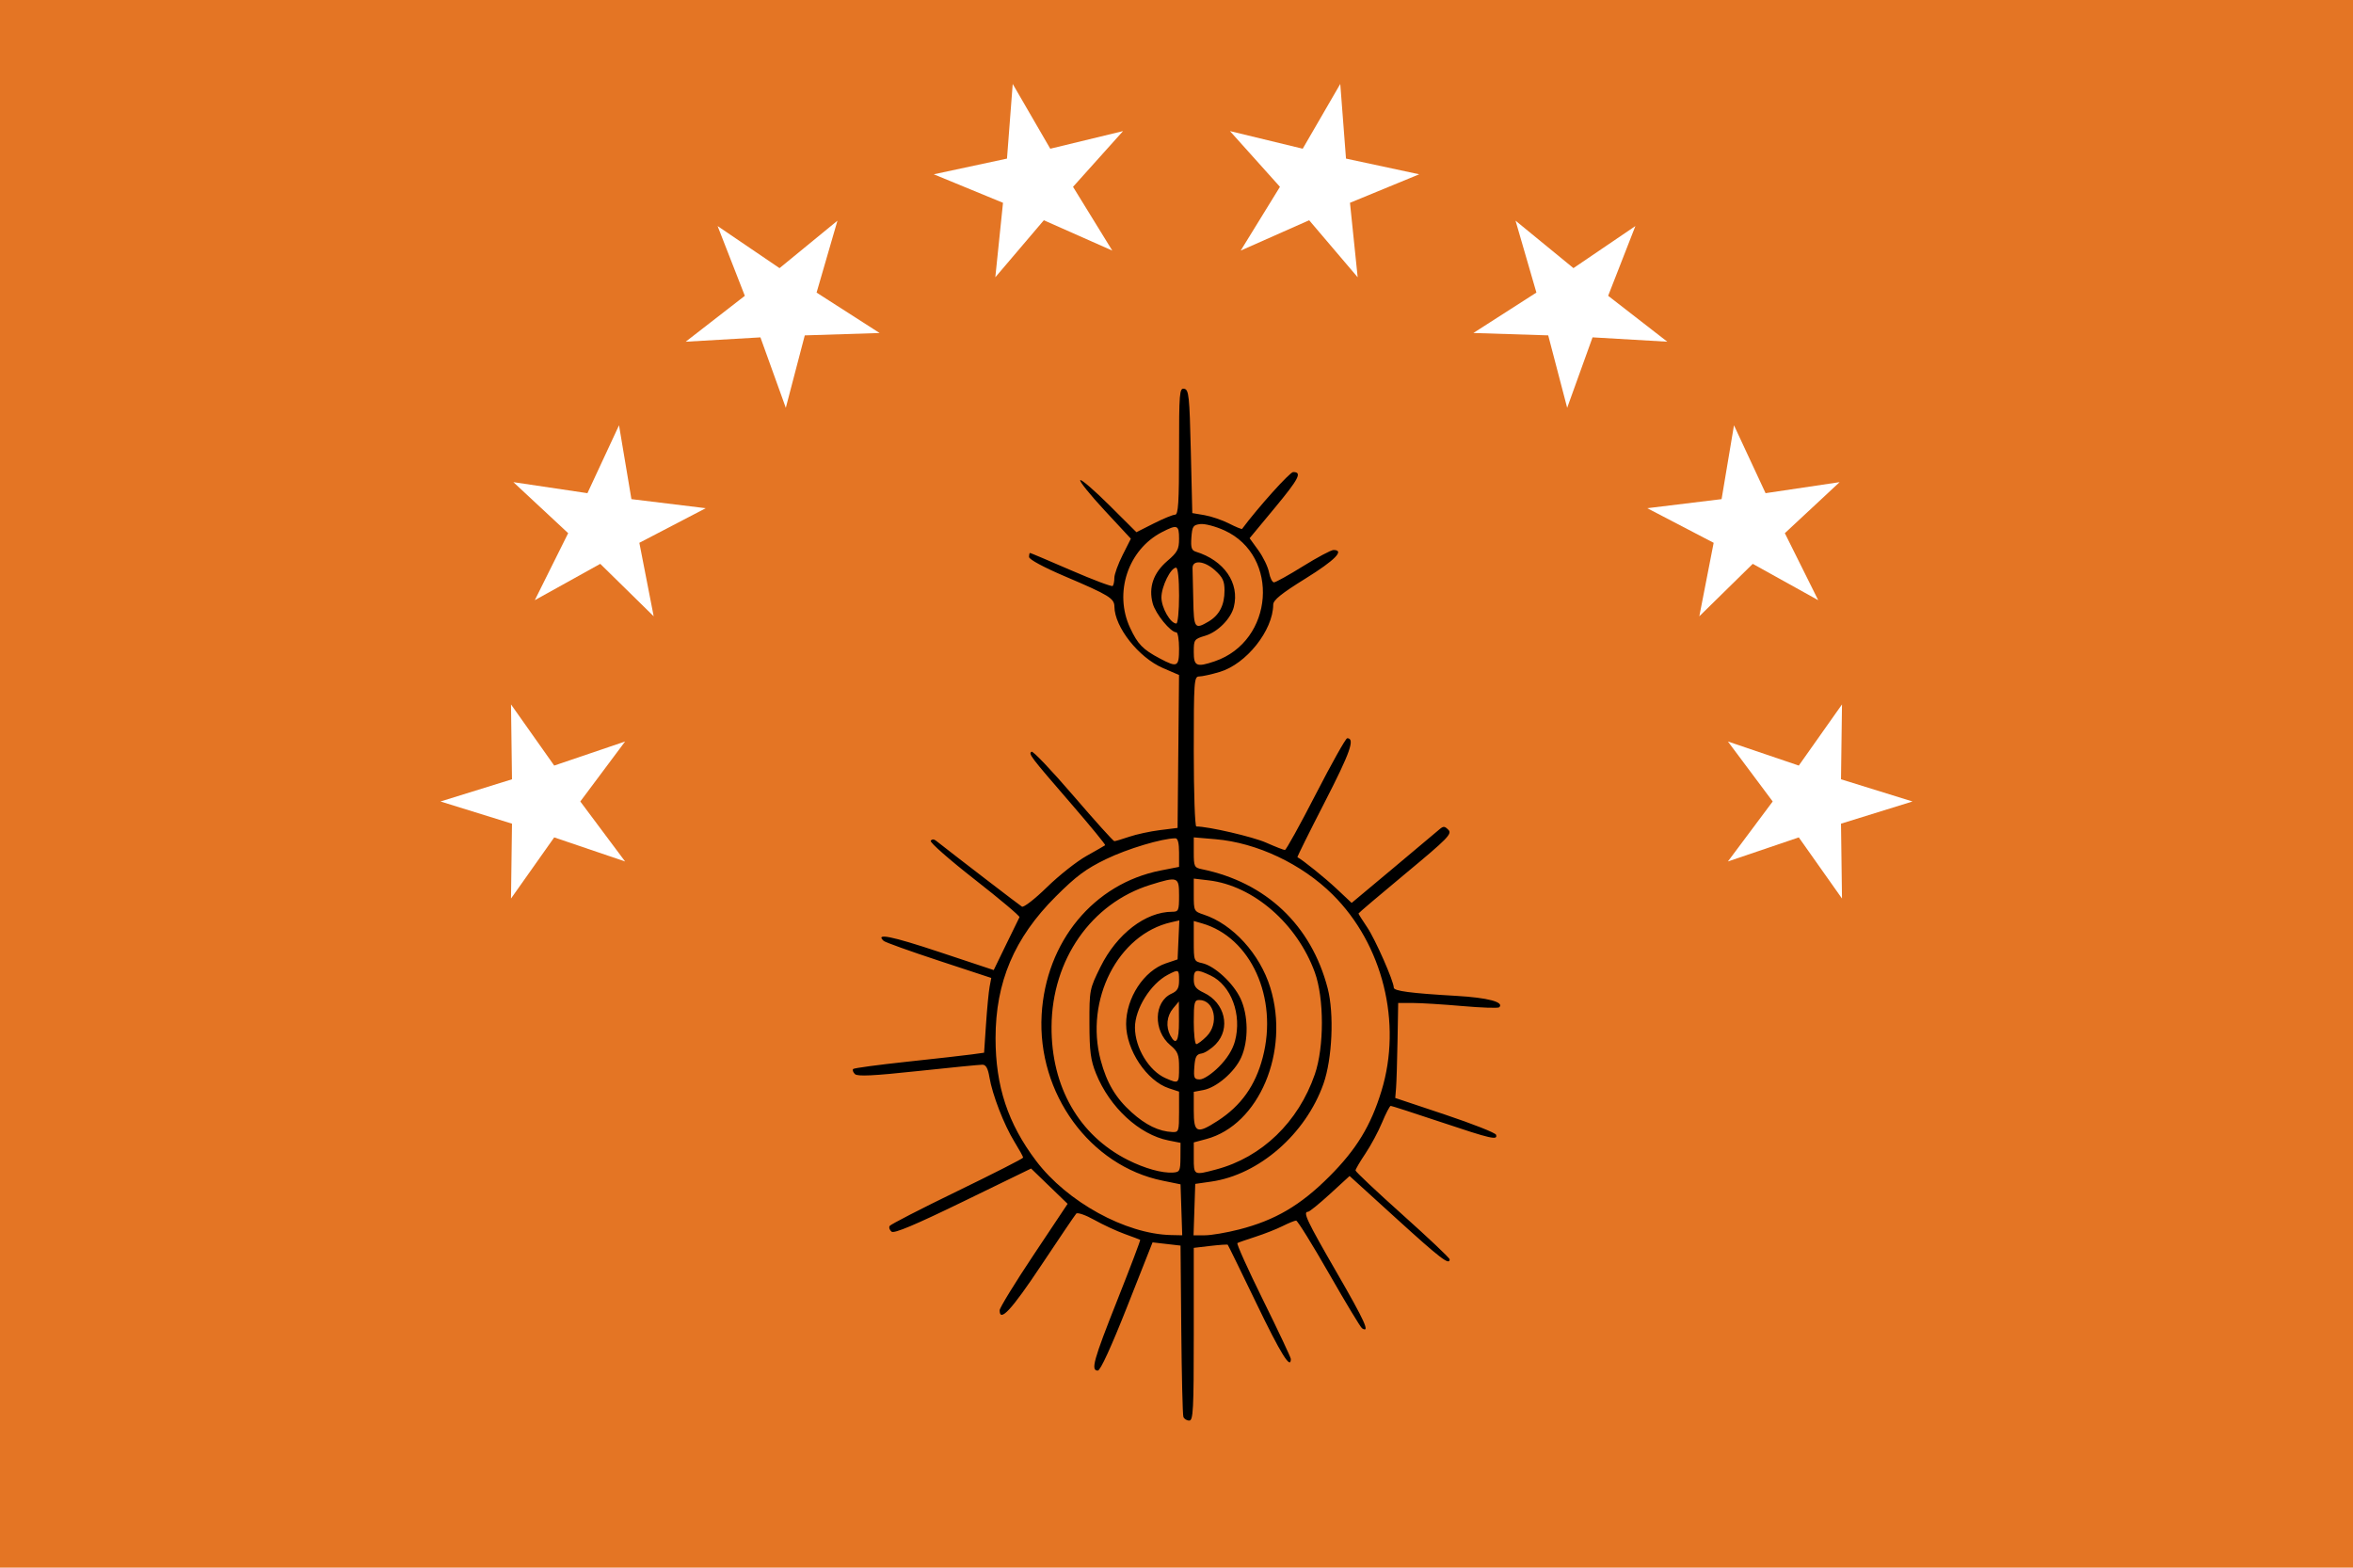 <?xml version="1.0" encoding="UTF-8" standalone="no"?>
<!-- Created with Inkscape (http://www.inkscape.org/) -->

<svg
   version="1.1"
   id="svg1"
   width="800"
   height="533"
   viewBox="0 0 800 533"
   xmlns="http://www.w3.org/2000/svg"
   xmlns:svg="http://www.w3.org/2000/svg">
  <defs
     id="defs1" />
  <g
     id="layer1"
     style="display:inline">
    <rect
       style="fill:#e47524;fill-opacity:1;stroke-width:5.597;stroke-linecap:round;stroke-miterlimit:100;paint-order:fill markers stroke"
       id="rect1"
       width="800"
       height="533"
       x="0"
       y="0" />
  </g>
  <g
     id="layer2">
    <path
       style="display:inline;fill:#000000"
       d="m 402.344,481.75 c -0.256,-0.688 -0.579,-14.075 -0.719,-29.75 l -0.253,-28.5 -4.757,-0.547 -4.757,-0.547 -8.611,21.797 C 377.824,457.928 374.123,466 373.253,466 c -2.465,0 -1.511,-3.443 6.65,-24.019 4.418,-11.137 7.905,-20.334 7.75,-20.438 -0.155,-0.103 -2.532,-1 -5.282,-1.993 -2.75,-0.993 -7.399,-3.152 -10.331,-4.797 -2.932,-1.645 -5.687,-2.6 -6.124,-2.122 -0.436,0.478 -5.807,8.407 -11.934,17.619 -10.077,15.15 -14.112,19.509 -14.112,15.245 0,-0.828 5.201,-9.309 11.557,-18.848 l 11.557,-17.344 -6.211,-6.003 -6.211,-6.003 -23.097,11.232 c -16.361,7.956 -23.458,10.942 -24.336,10.238 -0.681,-0.547 -0.972,-1.426 -0.646,-1.954 0.326,-0.528 10.671,-5.847 22.989,-11.821 12.318,-5.974 22.396,-11.109 22.396,-11.412 0,-0.303 -1.341,-2.731 -2.98,-5.394 -3.537,-5.748 -7.506,-16.004 -8.49,-21.936 -0.499,-3.008 -1.191,-4.252 -2.367,-4.257 -0.914,-0.004 -10.791,0.97 -21.948,2.164 -15.264,1.634 -20.57,1.887 -21.433,1.023 -0.631,-0.631 -0.889,-1.407 -0.573,-1.723 0.316,-0.316 8.611,-1.435 18.433,-2.485 9.822,-1.05 19.706,-2.167 21.965,-2.481 l 4.107,-0.571 0.656,-9.71 c 0.361,-5.341 0.909,-11.06 1.219,-12.71 l 0.563,-3 -17.826,-5.868 c -9.804,-3.227 -18.246,-6.257 -18.759,-6.733 -2.976,-2.76 2.611,-1.642 18.977,3.796 l 18.443,6.128 4.206,-8.661 c 2.313,-4.764 4.364,-8.956 4.558,-9.316 0.194,-0.36 -6.654,-6.128 -15.216,-12.818 -8.563,-6.69 -15.296,-12.605 -14.963,-13.144 0.37,-0.598 1.059,-0.624 1.767,-0.068 7.091,5.575 28.412,21.935 29.239,22.436 0.593,0.36 4.418,-2.61 8.5,-6.6 4.082,-3.989 10.122,-8.767 13.422,-10.616 3.3,-1.849 6.17,-3.497 6.379,-3.661 0.208,-0.164 -4.967,-6.479 -11.5,-14.032 -14.064,-16.261 -14.664,-17.048 -13.513,-17.759 0.488,-0.301 6.87,6.419 14.182,14.934 C 372.232,279.033 378.507,286 378.865,286 c 0.358,0 2.643,-0.678 5.078,-1.507 2.435,-0.829 7.128,-1.843 10.428,-2.254 l 6,-0.747 0.247,-25.996 0.247,-25.996 -5.489,-2.37 c -8.23,-3.553 -16.414,-13.91 -16.483,-20.857 -0.028,-2.828 -1.797,-3.914 -16.772,-10.289 -7.254,-3.088 -12.25,-5.78 -12.25,-6.6 0,-0.761 0.148,-1.384 0.329,-1.384 0.181,0 6.452,2.654 13.935,5.898 7.483,3.244 13.86,5.644 14.171,5.333 0.311,-0.311 0.565,-1.551 0.565,-2.757 0,-1.206 1.262,-4.695 2.805,-7.753 l 2.805,-5.56 -8.929,-9.623 c -4.911,-5.293 -8.634,-9.918 -8.273,-10.279 0.361,-0.361 4.804,3.472 9.874,8.518 l 9.218,9.174 5.891,-2.975 c 3.24,-1.636 6.503,-2.975 7.25,-2.975 1.103,0 1.359,-4.058 1.359,-21.573 0,-20.007 0.127,-21.549 1.75,-21.237 1.581,0.303 1.798,2.36 2.25,21.297 l 0.5,20.961 4.156,0.708 c 2.286,0.39 6.042,1.67 8.347,2.846 2.305,1.176 4.297,1.994 4.428,1.818 C 427.673,172.583 438.533,160.5 439.666,160.5 c 3.14,0 1.983,2.245 -6.312,12.248 l -8.498,10.248 2.984,4.12 c 1.641,2.266 3.27,5.642 3.619,7.502 0.349,1.86 1.107,3.382 1.685,3.382 0.578,0 5.033,-2.475 9.9,-5.5 4.867,-3.025 9.519,-5.5 10.338,-5.5 3.919,0 0.502,3.485 -9.498,9.686 -8.224,5.1 -10.99,7.335 -11,8.885 -0.058,8.765 -9.156,20.205 -18.208,22.893 C 411.834,229.309 408.69,230 407.69,230 c -1.71,0 -1.819,1.515 -1.819,25.5 0,14.025 0.391,25.5 0.869,25.5 4.11,0 19.2,3.498 23.727,5.5 3.109,1.375 5.985,2.5 6.391,2.5 0.406,0 5.137,-8.55 10.513,-19 5.376,-10.45 10.177,-19 10.669,-19 2.744,0 1.065,4.785 -7.585,21.622 -5.282,10.281 -9.486,18.752 -9.344,18.826 1.819,0.936 9.367,7.019 13.349,10.76 l 5.089,4.78 13.911,-11.628 c 7.651,-6.395 14.712,-12.325 15.692,-13.176 1.588,-1.38 1.945,-1.384 3.29,-0.04 1.345,1.345 -0.232,2.954 -14.531,14.824 -8.822,7.324 -16.04,13.455 -16.04,13.624 0,0.17 1.337,2.29 2.971,4.711 2.757,4.085 9.029,18.316 9.029,20.486 0,1.155 5.673,1.904 21.244,2.804 10.761,0.622 16.384,2.113 14.62,3.877 -0.348,0.348 -5.972,0.165 -12.498,-0.408 -6.526,-0.572 -14.115,-1.045 -16.865,-1.051 l -5,-0.01 -0.222,12.75 c -0.122,7.012 -0.347,14.282 -0.5,16.154 l -0.278,3.405 16.938,5.658 c 9.316,3.112 17.116,6.192 17.333,6.845 0.651,1.953 -1.586,1.439 -18.771,-4.313 -9.038,-3.025 -16.702,-5.5 -17.032,-5.5 -0.33,0 -1.646,2.524 -2.925,5.608 -1.278,3.085 -3.836,7.855 -5.684,10.6 -1.848,2.746 -3.36,5.332 -3.36,5.748 0,0.416 7.2,7.199 16,15.074 8.8,7.875 16,14.689 16,15.143 0,2.152 -3.108,-0.225 -17.986,-13.754 l -16.033,-14.58 -6.635,6.08 C 448.568,409.264 445.197,412 444.727,412 c -1.863,0 -0.453,2.987 9.767,20.689 9.551,16.544 11.439,20.703 8.599,18.948 -0.501,-0.31 -5.554,-8.68 -11.228,-18.6 C 446.191,423.117 441.153,415 440.67,415 c -0.483,0 -2.548,0.838 -4.588,1.863 -2.041,1.025 -6.185,2.66 -9.21,3.633 -3.025,0.974 -5.799,1.938 -6.165,2.144 -0.366,0.205 3.572,8.948 8.75,19.427 5.178,10.48 9.415,19.477 9.415,19.993 0,3.788 -3.443,-1.769 -11.656,-18.811 -5.235,-10.863 -9.64,-19.874 -9.79,-20.025 -0.149,-0.151 -2.81,0.023 -5.913,0.388 l -5.641,0.663 v 29.362 c 0,25.701 -0.191,29.362 -1.531,29.362 -0.842,0 -1.741,-0.562 -1.997,-1.25 z m -0.683,-70.415 -0.289,-8.665 -6.089,-1.24 C 370.571,396.4 352.625,371.779 354.15,345 c 1.414,-24.829 17.712,-44.575 40.471,-49.035 l 6.25,-1.225 v -4.87 c 0,-3.239 -0.419,-4.864 -1.25,-4.853 -4.635,0.064 -16.319,3.571 -23.532,7.062 -6.903,3.341 -10.195,5.788 -17.188,12.777 -14.066,14.058 -20.416,29.028 -20.421,48.144 -0.004,16.319 4.2,29.024 13.805,41.716 10.554,13.946 30.424,24.861 45.875,25.201 L 401.949,420 Z m 19.602,6.693 c 12.248,-3.133 20.867,-8.187 30.659,-17.979 9.25,-9.25 14.134,-17.259 17.769,-29.136 7.082,-23.143 0.446,-49.836 -16.594,-66.749 -10.508,-10.43 -25.781,-17.646 -39.867,-18.836 l -7.357,-0.622 v 5.128 c 0,4.79 0.181,5.165 2.75,5.692 21.83,4.481 37.186,19.012 42.771,40.474 2.249,8.641 1.573,24.017 -1.429,32.5 -6.045,17.081 -21.914,30.912 -38.135,33.24 l -5.457,0.783 -0.289,8.739 L 405.794,420 h 3.879 c 2.133,0 7.349,-0.887 11.589,-1.972 z m -19.92,-24.496 0.03,-4.968 -4.09,-0.809 C 387.337,385.787 377.274,376.495 372.64,365 c -1.837,-4.556 -2.222,-7.482 -2.243,-17.052 -0.025,-11.368 0.035,-11.673 3.747,-19.185 C 379.694,317.534 389.493,310 398.55,310 c 2.148,0 2.322,-0.413 2.322,-5.5 0,-6.437 -0.369,-6.575 -9.765,-3.65 -20.064,6.245 -33.434,25.41 -33.59,48.15 -0.141,20.494 9.327,37.041 25.98,45.405 5.734,2.88 11.638,4.521 15.346,4.265 2.268,-0.157 2.473,-0.577 2.5,-5.138 z m 12.18,4.073 c 15.508,-4.129 27.909,-16.097 33.509,-32.339 3.202,-9.287 3.196,-25.876 -0.012,-34.685 -6.026,-16.548 -20.908,-29.462 -36.012,-31.251 l -5.135,-0.608 v 5.562 c 0,5.436 0.077,5.587 3.392,6.681 9.878,3.26 19.085,13.363 22.626,24.829 6.716,21.744 -3.828,46.687 -21.764,51.484 l -4.254,1.138 v 5.293 c 0,5.948 -0.018,5.939 7.65,3.898 z M 400.872,378.078 v -6.922 l -3.44,-1.135 c -7.548,-2.491 -14.56,-13.006 -14.56,-21.832 0,-8.894 6.037,-18.126 13.5,-20.645 l 4,-1.35 0.296,-6.627 0.296,-6.627 -2.796,0.637 c -18.064,4.117 -29.423,26.385 -23.937,46.924 2.064,7.729 5.088,12.818 10.513,17.696 4.835,4.347 9.279,6.494 13.877,6.702 2.126,0.097 2.25,-0.278 2.25,-6.82 z m 13.054,3.057 c 8.03,-5.176 12.899,-12.018 15.408,-21.652 5.27,-20.234 -4.046,-40.774 -20.654,-45.537 l -2.808,-0.805 v 6.851 c 0,6.737 0.048,6.861 2.883,7.484 4.194,0.921 10.548,6.783 12.994,11.988 2.696,5.736 2.796,14.459 0.23,20.109 -2.239,4.93 -8.365,10.199 -12.831,11.037 l -3.276,0.615 v 6.389 c 0,7.588 1.041,8.044 8.054,3.523 z M 400.872,362.935 c 0,-4.389 -0.397,-5.398 -2.971,-7.564 -5.868,-4.937 -5.633,-14.772 0.419,-17.529 1.994,-0.909 2.552,-1.892 2.552,-4.502 0,-3.798 -0.113,-3.855 -3.8,-1.929 -5.88,3.072 -11.211,11.628 -11.195,17.965 0.018,6.896 4.784,14.752 10.445,17.218 4.459,1.942 4.55,1.869 4.55,-3.658 z m 13.53,-0.203 c 2.791,-2.791 4.684,-5.815 5.471,-8.74 2.433,-9.036 -1.274,-18.996 -8.314,-22.337 -4.834,-2.294 -5.688,-2.099 -5.688,1.297 0,2.382 0.665,3.269 3.441,4.586 7.179,3.407 9.198,12.096 4.057,17.462 -1.526,1.593 -3.725,3.031 -4.886,3.197 -1.711,0.244 -2.171,1.108 -2.42,4.551 -0.275,3.799 -0.075,4.25 1.882,4.25 1.243,0 4.032,-1.843 6.456,-4.267 z m -4.167,-10.369 C 414.583,348.016 412.95,340 407.717,340 c -1.629,0 -1.845,0.877 -1.845,7.5 0,4.125 0.389,7.5 0.864,7.5 0.475,0 2.05,-1.186 3.5,-2.636 z m -9.397,-5.114 -0.033,-6.75 -1.967,2.361 c -2.164,2.597 -2.53,6.218 -0.932,9.205 1.941,3.626 2.965,1.943 2.932,-4.816 z m 0.033,-126.75 c 0,-3.025 -0.415,-5.5 -0.923,-5.5 -1.949,0 -7.074,-6.275 -8.032,-9.834 -1.473,-5.47 0.221,-10.382 4.989,-14.463 3.441,-2.945 3.967,-3.946 3.967,-7.549 0,-4.699 -0.582,-4.924 -5.79,-2.246 -11.562,5.947 -16.452,20.647 -10.842,32.592 2.621,5.581 4.315,7.32 10.117,10.391 5.977,3.163 6.515,2.883 6.515,-3.391 z m 12.101,4.347 c 20.138,-6.83 22.315,-35.816 3.342,-44.502 -2.98,-1.364 -6.661,-2.338 -8.181,-2.163 -2.476,0.285 -2.794,0.759 -3.07,4.577 -0.246,3.401 0.056,4.371 1.5,4.814 9.649,2.96 14.965,10.687 12.93,18.796 -1.005,4.004 -5.472,8.506 -9.696,9.772 -3.785,1.134 -3.926,1.333 -3.926,5.518 0,4.861 0.934,5.28 7.101,3.189 z m -2.083,-13.516 c 3.675,-2.171 5.437,-5.587 5.437,-10.542 0,-3.258 -0.61,-4.538 -3.309,-6.95 -3.626,-3.24 -7.704,-3.557 -7.562,-0.589 0.046,0.963 0.158,5.8 0.25,10.75 0.179,9.669 0.487,10.105 5.184,7.331 z M 400.872,202.5 c 0,-5.758 -0.4,-9.5 -1.015,-9.5 -1.82,0 -4.978,6.413 -4.982,10.115 -0.004,3.503 3.066,8.885 5.069,8.885 0.51,0 0.927,-4.275 0.927,-9.5 z"
       id="path2" />
    <path
       style="fill:#ffffff;fill-rule:evenodd"
       id="path4"
       d="m 167.544,218.712 7.546,24.312 25.454,-0.336 -20.79,14.69 8.185,24.104 -20.395,-15.233 -20.395,15.233 8.185,-24.104 -20.79,-14.69 25.454,0.336 z"
       transform="rotate(-90,185.548,254.5)" />
    <path
       style="fill:#ffffff;fill-rule:evenodd"
       id="path5"
       d="m 167.544,218.712 7.546,24.312 25.454,-0.336 -20.79,14.69 8.185,24.104 -20.395,-15.233 -20.395,15.233 8.185,-24.104 -20.79,-14.69 25.454,0.336 z"
       transform="rotate(-64.286,127.45,185.752)" />
    <path
       style="fill:#ffffff;fill-rule:evenodd"
       id="path6"
       d="m 167.544,218.712 7.546,24.312 25.454,-0.336 -20.79,14.69 8.185,24.104 -20.395,-15.233 -20.395,15.233 8.185,-24.104 -20.79,-14.69 25.454,0.336 z"
       transform="rotate(-38.571,3.064,38.568)" />
    <path
       style="fill:#ffffff;fill-rule:evenodd"
       id="path7"
       d="m 167.544,218.712 7.546,24.312 25.454,-0.336 -20.79,14.69 8.185,24.104 -20.395,-15.233 -20.395,15.233 8.185,-24.104 -20.79,-14.69 25.454,0.336 z"
       transform="rotate(-12.857,-587.99,-660.824)" />
    <path
       style="fill:#ffffff;fill-rule:evenodd"
       id="path8"
       d="m 167.544,218.712 7.546,24.312 25.454,-0.336 -20.79,14.69 8.185,24.104 -20.395,-15.233 -20.395,15.233 8.185,-24.104 -20.79,-14.69 25.454,0.336 z"
       transform="rotate(90,381.996,486.956)" />
    <path
       style="fill:#ffffff;fill-rule:evenodd"
       id="path9"
       d="m 167.544,218.712 7.546,24.312 25.454,-0.336 -20.79,14.69 8.185,24.104 -20.395,-15.233 -20.395,15.233 8.185,-24.104 -20.79,-14.69 25.454,0.336 z"
       transform="rotate(38.571,564.48,702.888)" />
    <path
       style="fill:#ffffff;fill-rule:evenodd"
       id="path10"
       d="m 167.544,218.712 7.546,24.312 25.454,-0.336 -20.79,14.69 8.185,24.104 -20.395,-15.233 -20.395,15.233 8.185,-24.104 -20.79,-14.69 25.454,0.336 z"
       transform="rotate(64.286,440.095,555.703)" />
    <path
       style="fill:#ffffff;fill-rule:evenodd"
       id="path11"
       d="m 167.544,218.712 7.546,24.312 25.454,-0.336 -20.79,14.69 8.185,24.104 -20.395,-15.233 -20.395,15.233 8.185,-24.104 -20.79,-14.69 25.454,0.336 z"
       transform="rotate(12.857,1155.533,1402.278)" />
  </g>
</svg>
